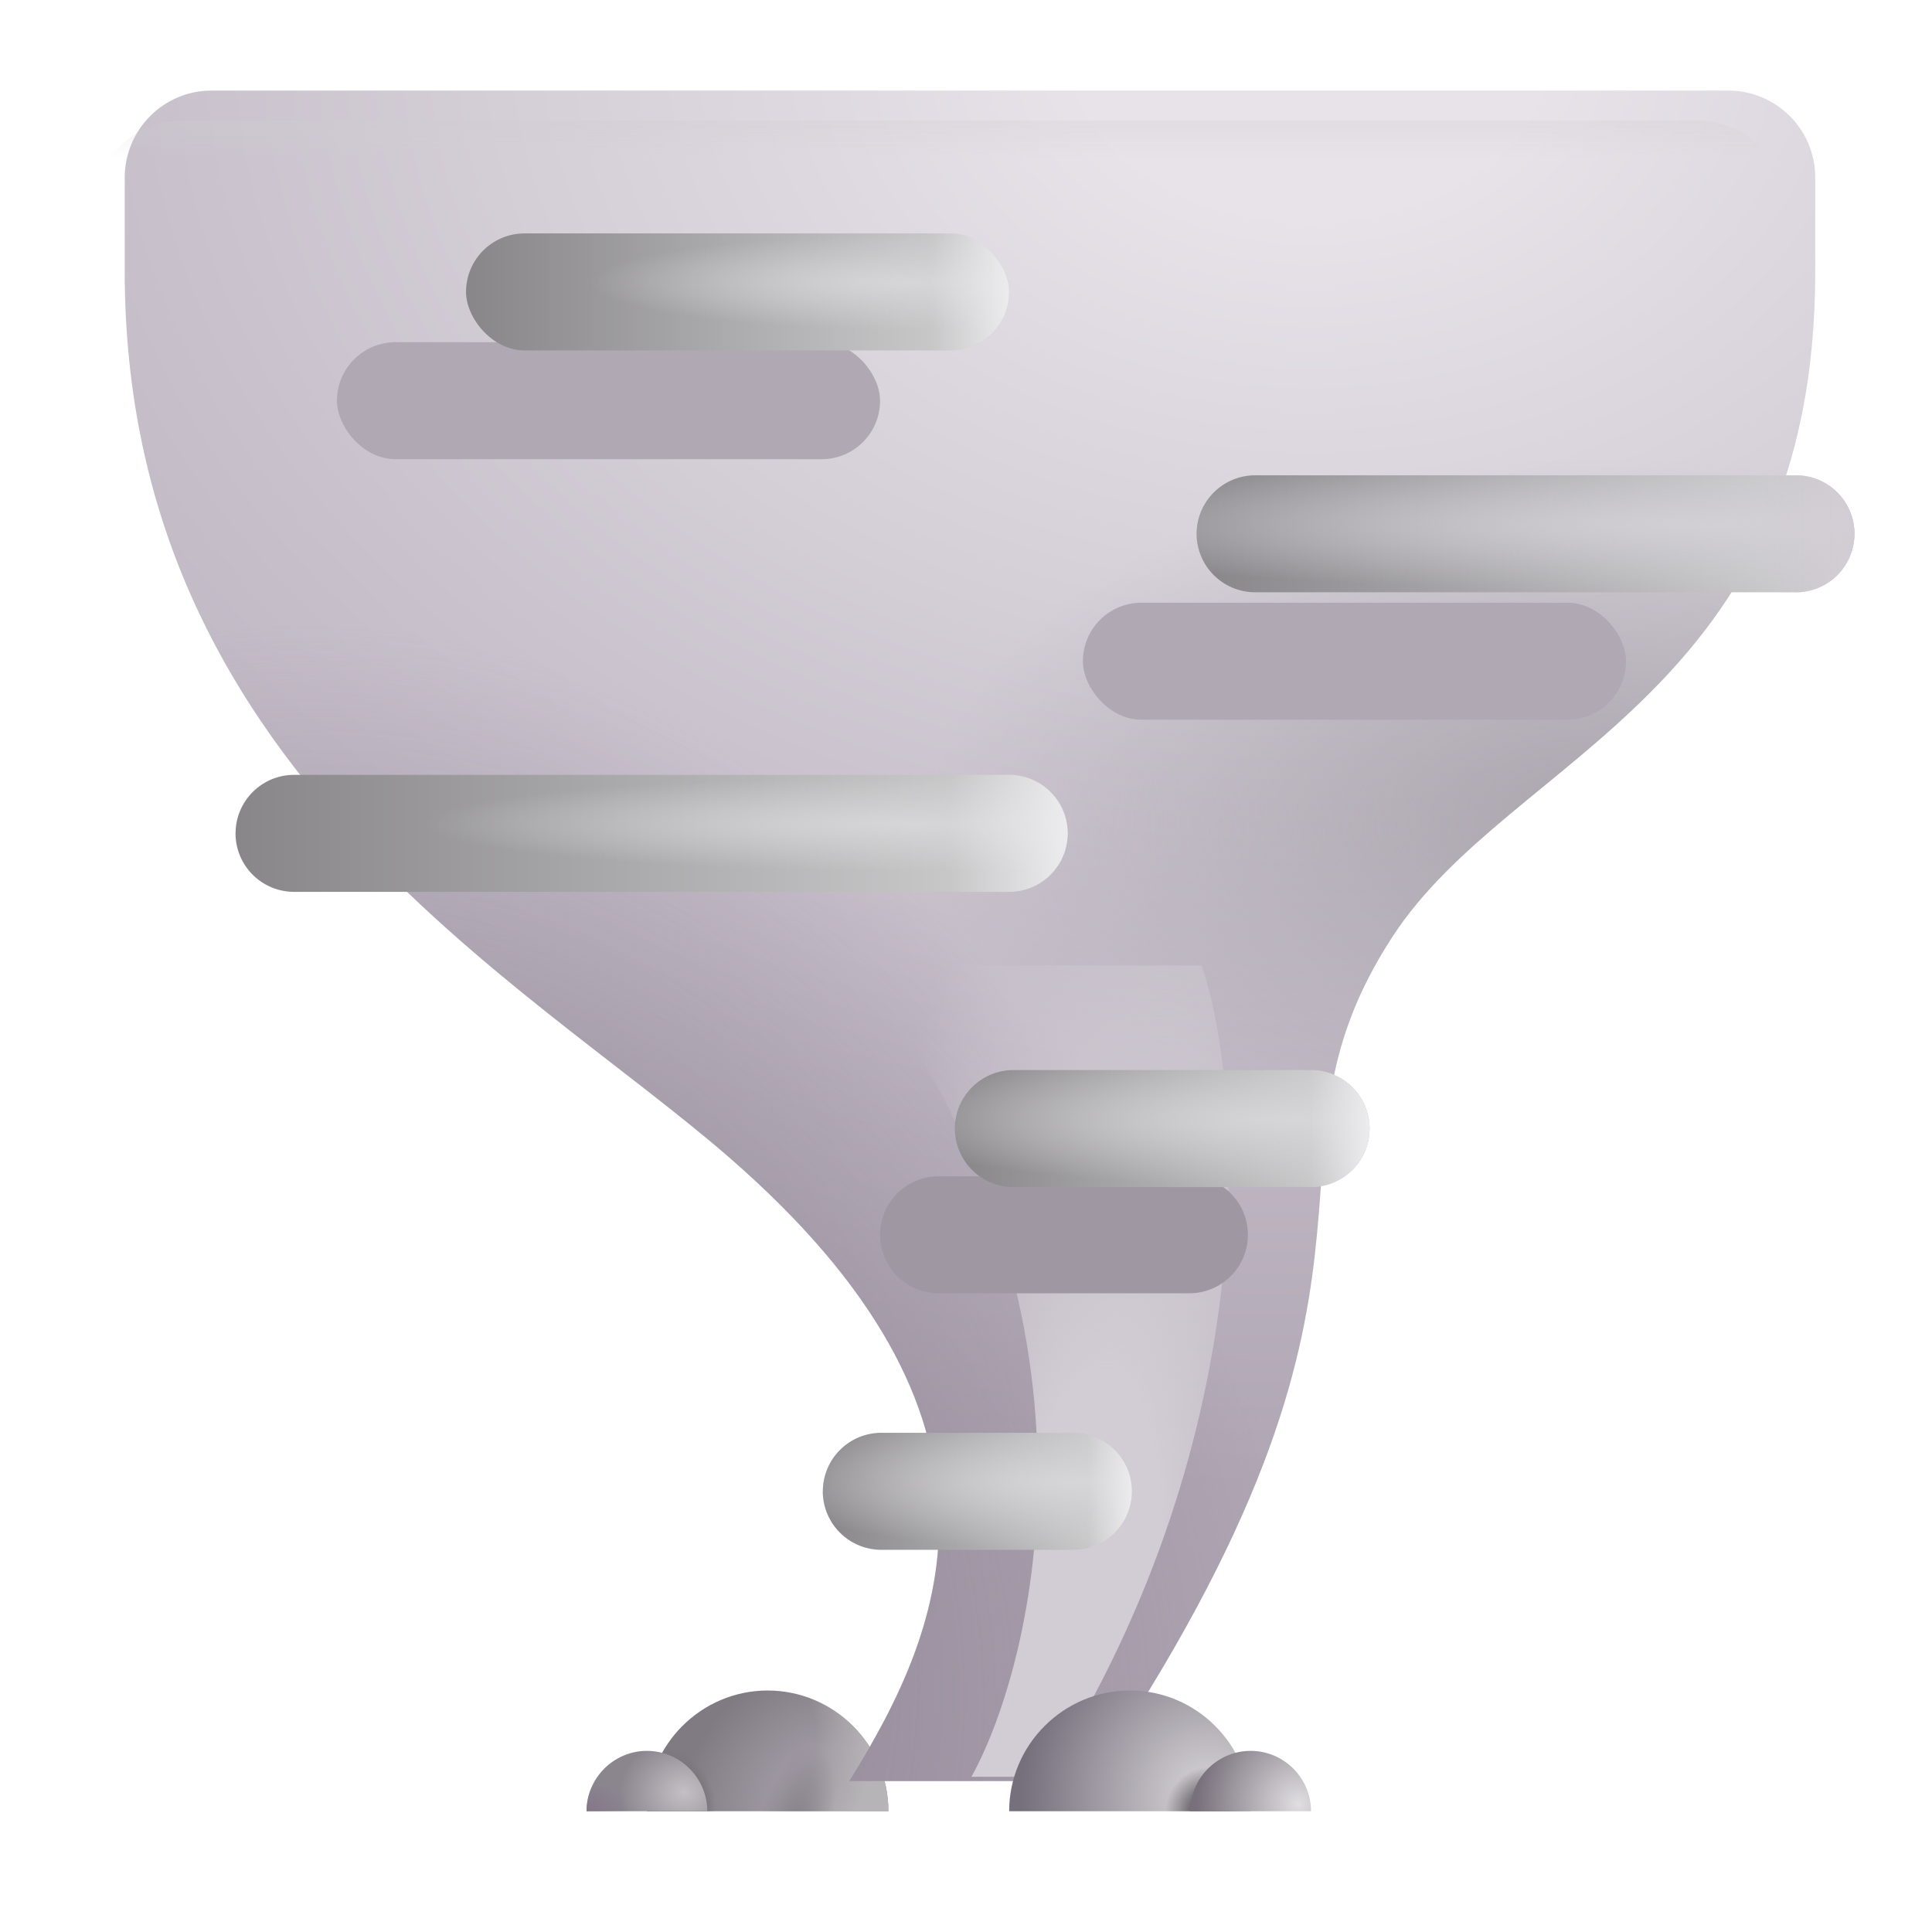 <svg xmlns="http://www.w3.org/2000/svg" fill="none" viewBox="0 0 32 32"><path fill="url(#svg-4c5e05ea-8903-4a19-8fd5-93cc832794ef-a)" d="M14.715 30c0-1.1-.9-2-2-2s-2 .9-2 2"/><path fill="url(#svg-468ab7d6-7630-4d5c-be57-c9258d421c17-b)" d="M14.715 30c0-1.1-.9-2-2-2s-2 .9-2 2"/><path fill="url(#svg-d6e8df03-c04a-4e07-b547-cfb07ef25cda-c)" d="M14.715 30c0-1.1-.9-2-2-2s-2 .9-2 2"/><path fill="url(#svg-d2d7ac78-09d3-4840-9baf-f604dba92323-d)" d="M14.715 30c0-1.1-.9-2-2-2s-2 .9-2 2"/><g filter="url(#svg-9b3e2e9b-4527-4eb1-8428-7692722e7102-e)"><path fill="url(#svg-f60e7d60-1b7a-4643-965c-188af85ca0d3-f)" d="M3.006 2c-.8 0-1.44.65-1.44 1.44V5c0 8.2 6.61 11.72 10 14.66 5 4.34 3.62 7.75 2 10.34h4c5.74-8.5 2.5-10.15 5-13.99 1.97-3.02 7-4.01 7-11.01V3.44c0-.8-.65-1.44-1.44-1.44z"/><path fill="url(#svg-216380de-76aa-4530-80fe-cd98441cd137-g)" d="M3.006 2c-.8 0-1.44.65-1.44 1.44V5c0 8.2 6.61 11.72 10 14.66 5 4.34 3.62 7.75 2 10.34h4c5.74-8.5 2.5-10.15 5-13.99 1.97-3.02 7-4.01 7-11.01V3.44c0-.8-.65-1.44-1.44-1.44z"/><path fill="url(#svg-f6ac367a-4932-49c7-a862-2b91b9533f52-h)" d="M3.006 2c-.8 0-1.44.65-1.44 1.44V5c0 8.2 6.61 11.72 10 14.66 5 4.34 3.62 7.75 2 10.34h4c5.74-8.5 2.5-10.15 5-13.99 1.97-3.02 7-4.01 7-11.01V3.44c0-.8-.65-1.44-1.44-1.44z"/></g><path fill="url(#svg-a1d8bcee-1f21-4670-97b6-28f3cbcc2ab4-i)" d="M3.006 2c-.8 0-1.44.65-1.44 1.44V5c0 8.2 6.61 11.72 10 14.66 5 4.34 3.62 7.75 2 10.34h4c5.74-8.5 2.5-10.15 5-13.99 1.97-3.02 7-4.01 7-11.01V3.44c0-.8-.65-1.44-1.44-1.44z"/><g filter="url(#svg-f0e2f1bd-3c55-4729-8f84-c5ee5e98b428-j)"><path fill="url(#svg-a91164f4-715f-44ad-95cb-dabf8c36853f-k)" d="M14.215 15.991c4.375 5.688 2.916 11.563 1.875 13.438h1.25c3.65-5.75 3.229-11.521 2.562-13.438z"/></g><path fill="url(#svg-b5fccb1c-451a-4f2e-b5f0-a20a25cc8614-l)" d="M20.715 30c0-1.1-.9-2-2-2s-2 .9-2 2"/><path fill="url(#svg-051cca03-17c4-428f-bac9-5b05a0229e95-m)" d="M20.715 30c0-1.1-.9-2-2-2s-2 .9-2 2"/><path fill="url(#svg-1e8817f4-409a-4da1-976a-0137ee920b2a-n)" d="M21.715 30c0-.55-.45-1-1-1s-1 .45-1 1"/><path fill="url(#svg-eb6eebbd-733d-4202-a6d8-16ea9fe7548d-o)" d="M11.715 30c0-.55-.45-1-1-1s-1 .45-1 1"/><path fill="url(#svg-16ad8f9d-b357-4952-b70f-9dead088ee5e-p)" d="M11.715 30c0-.55-.45-1-1-1s-1 .45-1 1"/><g filter="url(#svg-bca3c5a0-fc3a-4ac5-a2cd-98fc3fb24071-q)"><rect width="8.996" height="1.938" x="5.581" y="5.668" fill="#B0A9B3" rx=".969"/></g><g filter="url(#svg-a3618ffb-06cd-4e75-a15d-71a9378103ff-r)"><rect width="8.996" height="1.938" x="17.936" y="9.983" fill="#B0A9B3" rx=".969"/></g><g filter="url(#svg-d0481a2c-ed5c-4008-a015-ec25db52ba8b-s)"><path fill="#9F98A2" d="M14.577 20.452c0-.535.434-.969.969-.969H19.7a.969.969 0 1 1 0 1.938h-4.154a.97.97 0 0 1-.969-.969"/></g><g filter="url(#svg-abafb58e-030f-4884-8ef8-99b3e340efe5-t)"><rect width="8.996" height="1.938" x="7.469" y="4.116" fill="url(#svg-9ad5c40f-7f61-4e98-a46c-ce4b25800857-u)" rx=".969"/><rect width="8.996" height="1.938" x="7.469" y="4.116" fill="url(#svg-2f4a21ca-6802-443e-8ff0-6fd919a5604b-v)" rx=".969"/><rect width="8.996" height="1.938" x="7.469" y="4.116" fill="url(#svg-f4a6769a-9951-4e76-82f4-57ad7d51083c-w)" rx=".969"/></g><g filter="url(#svg-c3dcad52-9d0a-4fc7-b977-a193919fdfb5-x)"><path fill="url(#svg-0ed1f39d-6374-4820-99d6-77aed844ee17-y)" d="M3.652 14.054c0-.536.434-.97.97-.97h11.843a.969.969 0 1 1 0 1.938H4.62a.97.97 0 0 1-.969-.969"/><path fill="url(#svg-db6c42b2-d114-4dea-9a39-5e73ba55f415-z)" d="M3.652 14.054c0-.536.434-.97.97-.97h11.843a.969.969 0 1 1 0 1.938H4.62a.97.97 0 0 1-.969-.969"/><path fill="url(#svg-0076fe75-54e0-4ad6-81d5-491cb689a682-A)" d="M3.652 14.054c0-.536.434-.97.97-.97h11.843a.969.969 0 1 1 0 1.938H4.62a.97.97 0 0 1-.969-.969"/></g><g filter="url(#svg-11bbfcc7-be9b-4ab0-ab9f-2abac22cfe39-B)"><path fill="url(#svg-58426338-f292-4f73-bd88-c058bc2f3da4-C)" d="M19.57 9.093c0-.535.434-.97.97-.97h8.925a.969.969 0 1 1 0 1.937h-8.926a.97.97 0 0 1-.969-.967"/><path fill="url(#svg-6f219650-75c8-48ca-b375-e7281bfa305d-D)" d="M19.57 9.093c0-.535.434-.97.97-.97h8.925a.969.969 0 1 1 0 1.937h-8.926a.97.97 0 0 1-.969-.967"/><path fill="url(#svg-99f143b3-393f-4ea6-8ff4-6076c7fda1b5-E)" d="M19.57 9.093c0-.535.434-.97.97-.97h8.925a.969.969 0 1 1 0 1.937h-8.926a.97.97 0 0 1-.969-.967"/></g><g filter="url(#svg-92df9c71-0241-45a1-9269-9656df43612d-F)"><path fill="url(#svg-a3703c9f-55ef-465a-af65-478598ec6ab8-G)" d="M15.566 18.944c0-.535.434-.97.97-.97h4.929a.969.969 0 1 1 0 1.938h-4.93a.97.97 0 0 1-.969-.968"/><path fill="url(#svg-8e06895a-a1ba-466f-b84f-94f13a58a7ec-H)" d="M15.566 18.944c0-.535.434-.97.97-.97h4.929a.969.969 0 1 1 0 1.938h-4.93a.97.97 0 0 1-.969-.968"/><path fill="url(#svg-f300cd30-37dd-4e0c-8590-38827731ae85-I)" d="M15.566 18.944c0-.535.434-.97.97-.97h4.929a.969.969 0 1 1 0 1.938h-4.93a.97.97 0 0 1-.969-.968"/></g><g filter="url(#svg-0d9a1062-c27a-48d4-8efe-a2482333bdeb-J)"><path fill="url(#svg-d38e4630-5e07-4589-b305-6c7e8023d04e-K)" d="M13.379 24.952c0-.536.434-.97.969-.97h3.18a.969.969 0 0 1 0 1.938h-3.18a.97.97 0 0 1-.97-.969"/><path fill="url(#svg-74422060-b38b-4563-963c-d7ae56cdc18e-L)" d="M13.379 24.952c0-.536.434-.97.969-.97h3.18a.969.969 0 0 1 0 1.938h-3.18a.97.97 0 0 1-.97-.969"/><path fill="url(#svg-65175e28-797b-4305-a728-f3aca0d88e82-M)" d="M13.379 24.952c0-.536.434-.97.969-.97h3.18a.969.969 0 0 1 0 1.938h-3.18a.97.97 0 0 1-.97-.969"/></g><defs><radialGradient id="svg-4c5e05ea-8903-4a19-8fd5-93cc832794ef-a" cx="0" cy="0" r="1" gradientTransform="matrix(-1.252 -1.956 2.24 -1.434 13.788 29.82)" gradientUnits="userSpaceOnUse"><stop offset=".338" stop-color="#A19AA4"/><stop offset="1" stop-color="#807B83"/></radialGradient><radialGradient id="svg-468ab7d6-7630-4d5c-be57-c9258d421c17-b" cx="0" cy="0" r="1" gradientTransform="matrix(2.427 .309 -.348 2.731 11.982 28.898)" gradientUnits="userSpaceOnUse"><stop offset=".631" stop-color="#B6B4B6" stop-opacity="0"/><stop offset="1" stop-color="#B6B4B6"/></radialGradient><radialGradient id="svg-d6e8df03-c04a-4e07-b547-cfb07ef25cda-c" cx="0" cy="0" r="1" gradientTransform="rotate(-74.407 26.572 6.556)scale(1.549 .619)" gradientUnits="userSpaceOnUse"><stop offset=".128" stop-color="#878189"/><stop offset="1" stop-color="#878189" stop-opacity="0"/></radialGradient><radialGradient id="svg-d2d7ac78-09d3-4840-9baf-f604dba92323-d" cx="0" cy="0" r="1" gradientTransform="matrix(.859 -.203 .258 1.093 11.09 29.874)" gradientUnits="userSpaceOnUse"><stop offset=".672" stop-color="#7B777D"/><stop offset=".846" stop-color="#7B777D" stop-opacity="0"/></radialGradient><radialGradient id="svg-f60e7d60-1b7a-4643-965c-188af85ca0d3-f" cx="0" cy="0" r="1" gradientTransform="matrix(0 23.812 -32.608 0 21.254 1.304)" gradientUnits="userSpaceOnUse"><stop offset=".118" stop-color="#E7E3E9"/><stop offset="1" stop-color="#AFA5B3"/></radialGradient><radialGradient id="svg-216380de-76aa-4530-80fe-cd98441cd137-g" cx="0" cy="0" r="1" gradientTransform="rotate(-27.693 58.04 -2.026)scale(12.776 16.601)" gradientUnits="userSpaceOnUse"><stop stop-color="#8B8191"/><stop offset="1" stop-color="#8B8191" stop-opacity="0"/></radialGradient><radialGradient id="svg-f6ac367a-4932-49c7-a862-2b91b9533f52-h" cx="0" cy="0" r="1" gradientTransform="matrix(-11.285 0 0 -5.979 26.058 14.09)" gradientUnits="userSpaceOnUse"><stop stop-color="#ABA5AE"/><stop offset="1" stop-color="#ABA5AE" stop-opacity="0"/></radialGradient><radialGradient id="svg-a91164f4-715f-44ad-95cb-dabf8c36853f-k" cx="0" cy="0" r="1" gradientTransform="matrix(2.883 -18.812 4.893 .75 17.465 28.678)" gradientUnits="userSpaceOnUse"><stop offset=".315" stop-color="#D2CCD4"/><stop offset="1" stop-color="#D2CCD4" stop-opacity="0"/></radialGradient><radialGradient id="svg-b5fccb1c-451a-4f2e-b5f0-a20a25cc8614-l" cx="0" cy="0" r="1" gradientTransform="matrix(-3.094 0 0 -3.184 20.012 29.757)" gradientUnits="userSpaceOnUse"><stop stop-color="#DAD8DB"/><stop offset="1" stop-color="#766F7C"/></radialGradient><radialGradient id="svg-051cca03-17c4-428f-bac9-5b05a0229e95-m" cx="0" cy="0" r="1" gradientTransform="matrix(-.729 0 0 -.736 20.031 30)" gradientUnits="userSpaceOnUse"><stop offset=".426" stop-color="#716B73"/><stop offset="1" stop-color="#716B73" stop-opacity="0"/></radialGradient><radialGradient id="svg-1e8817f4-409a-4da1-976a-0137ee920b2a-n" cx="0" cy="0" r="1" gradientTransform="matrix(-1.691 0 0 -1.74 21.508 29.878)" gradientUnits="userSpaceOnUse"><stop stop-color="#E0DEE1"/><stop offset="1" stop-color="#78707B"/></radialGradient><radialGradient id="svg-eb6eebbd-733d-4202-a6d8-16ea9fe7548d-o" cx="0" cy="0" r="1" gradientTransform="matrix(-1.071 0 0 -.917 11.328 29.687)" gradientUnits="userSpaceOnUse"><stop stop-color="#C3C0C5"/><stop offset="1" stop-color="#8B858E"/></radialGradient><radialGradient id="svg-16ad8f9d-b357-4952-b70f-9dead088ee5e-p" cx="0" cy="0" r="1" gradientTransform="matrix(.695 0 0 .529 9.715 30.046)" gradientUnits="userSpaceOnUse"><stop stop-color="#837589"/><stop offset="1" stop-color="#837589" stop-opacity="0"/></radialGradient><radialGradient id="svg-2f4a21ca-6802-443e-8ff0-6fd919a5604b-v" cx="0" cy="0" r="1" gradientTransform="matrix(0 .78 -5.301 0 14.809 4.928)" gradientUnits="userSpaceOnUse"><stop stop-color="#D6D5D7"/><stop offset="1" stop-color="#D6D5D7" stop-opacity="0"/></radialGradient><radialGradient id="svg-db6c42b2-d114-4dea-9a39-5e73ba55f415-z" cx="0" cy="0" r="1" gradientTransform="matrix(0 .78 -8.121 0 14.896 13.897)" gradientUnits="userSpaceOnUse"><stop stop-color="#D6D5D7"/><stop offset="1" stop-color="#D6D5D7" stop-opacity="0"/></radialGradient><radialGradient id="svg-6f219650-75c8-48ca-b375-e7281bfa305d-D" cx="0" cy="0" r="1" gradientTransform="matrix(0 1.125 -12.79 0 28.434 8.936)" gradientUnits="userSpaceOnUse"><stop stop-color="#D2D0D5"/><stop offset="1" stop-color="#D2D0D5" stop-opacity="0"/></radialGradient><radialGradient id="svg-8e06895a-a1ba-466f-b84f-94f13a58a7ec-H" cx="0" cy="0" r="1" gradientTransform="matrix(0 1.125 -7.14 0 21.17 18.787)" gradientUnits="userSpaceOnUse"><stop stop-color="#D6D5D7"/><stop offset="1" stop-color="#D6D5D7" stop-opacity="0"/></radialGradient><radialGradient id="svg-74422060-b38b-4563-963c-d7ae56cdc18e-L" cx="0" cy="0" r="1" gradientTransform="matrix(0 1.125 -5.32 0 17.554 24.795)" gradientUnits="userSpaceOnUse"><stop stop-color="#D6D5D7"/><stop offset="1" stop-color="#D6D5D7" stop-opacity="0"/></radialGradient><linearGradient id="svg-a1d8bcee-1f21-4670-97b6-28f3cbcc2ab4-i" x1="27.715" x2="27.715" y1=".303" y2="2.616" gradientUnits="userSpaceOnUse"><stop stop-color="#CFCCD0"/><stop offset="1" stop-color="#CFCCD0" stop-opacity="0"/></linearGradient><linearGradient id="svg-9ad5c40f-7f61-4e98-a46c-ce4b25800857-u" x1="7.469" x2="15.201" y1="5.085" y2="5.085" gradientUnits="userSpaceOnUse"><stop stop-color="#888689"/><stop offset="1" stop-color="#C7C7C8"/></linearGradient><linearGradient id="svg-f4a6769a-9951-4e76-82f4-57ad7d51083c-w" x1="16.465" x2="15.184" y1="5.366" y2="5.366" gradientUnits="userSpaceOnUse"><stop stop-color="#ECEBED"/><stop offset="1" stop-color="#ECEBED" stop-opacity="0"/></linearGradient><linearGradient id="svg-0ed1f39d-6374-4820-99d6-77aed844ee17-y" x1="3.652" x2="15.498" y1="14.053" y2="14.053" gradientUnits="userSpaceOnUse"><stop stop-color="#888689"/><stop offset="1" stop-color="#C7C7C8"/></linearGradient><linearGradient id="svg-0076fe75-54e0-4ad6-81d5-491cb689a682-A" x1="17.434" x2="15.471" y1="14.335" y2="14.335" gradientUnits="userSpaceOnUse"><stop stop-color="#ECEBED"/><stop offset="1" stop-color="#ECEBED" stop-opacity="0"/></linearGradient><linearGradient id="svg-58426338-f292-4f73-bd88-c058bc2f3da4-C" x1="19.57" x2="28.908" y1="9.093" y2="9.093" gradientUnits="userSpaceOnUse"><stop stop-color="#888689"/><stop offset="1" stop-color="#C7C7C8"/></linearGradient><linearGradient id="svg-99f143b3-393f-4ea6-8ff4-6076c7fda1b5-E" x1="30.434" x2="28.886" y1="9.374" y2="9.374" gradientUnits="userSpaceOnUse"><stop stop-color="#D2CDD4"/><stop offset="1" stop-color="#D2CDD4" stop-opacity="0"/></linearGradient><linearGradient id="svg-a3703c9f-55ef-465a-af65-478598ec6ab8-G" x1="15.566" x2="21.469" y1="18.944" y2="18.944" gradientUnits="userSpaceOnUse"><stop stop-color="#888689"/><stop offset="1" stop-color="#C7C7C8"/></linearGradient><linearGradient id="svg-f300cd30-37dd-4e0c-8590-38827731ae85-I" x1="22.434" x2="21.456" y1="19.225" y2="19.225" gradientUnits="userSpaceOnUse"><stop stop-color="#ECEBED"/><stop offset="1" stop-color="#ECEBED" stop-opacity="0"/></linearGradient><linearGradient id="svg-d38e4630-5e07-4589-b305-6c7e8023d04e-K" x1="13.379" x2="17.777" y1="24.951" y2="24.951" gradientUnits="userSpaceOnUse"><stop stop-color="#888689"/><stop offset="1" stop-color="#C7C7C8"/></linearGradient><linearGradient id="svg-65175e28-797b-4305-a728-f3aca0d88e82-M" x1="18.496" x2="17.767" y1="25.233" y2="25.233" gradientUnits="userSpaceOnUse"><stop stop-color="#ECEBED"/><stop offset="1" stop-color="#ECEBED" stop-opacity="0"/></linearGradient><filter id="svg-9b3e2e9b-4527-4eb1-8428-7692722e7102-e" width="28.5" height="28.5" x="1.566" y="1.5" color-interpolation-filters="sRGB" filterUnits="userSpaceOnUse"><feFlood flood-opacity="0" result="BackgroundImageFix"/><feBlend in="SourceGraphic" in2="BackgroundImageFix" result="shape"/><feColorMatrix in="SourceAlpha" result="hardAlpha" values="0 0 0 0 0 0 0 0 0 0 0 0 0 0 0 0 0 0 127 0"/><feOffset dx=".5" dy="-.5"/><feGaussianBlur stdDeviation=".5"/><feComposite in2="hardAlpha" k2="-1" k3="1" operator="arithmetic"/><feColorMatrix values="0 0 0 0 0.58 0 0 0 0 0.51 0 0 0 0 0.612 0 0 0 1 0"/><feBlend in2="shape" result="effect1_innerShadow_18_15245"/></filter><filter id="svg-f0e2f1bd-3c55-4729-8f84-c5ee5e98b428-j" width="9.133" height="16.438" x="12.715" y="14.491" color-interpolation-filters="sRGB" filterUnits="userSpaceOnUse"><feFlood flood-opacity="0" result="BackgroundImageFix"/><feBlend in="SourceGraphic" in2="BackgroundImageFix" result="shape"/><feGaussianBlur result="effect1_foregroundBlur_18_15245" stdDeviation=".75"/></filter><filter id="svg-bca3c5a0-fc3a-4ac5-a2cd-98fc3fb24071-q" width="12.996" height="5.938" x="3.581" y="3.668" color-interpolation-filters="sRGB" filterUnits="userSpaceOnUse"><feFlood flood-opacity="0" result="BackgroundImageFix"/><feBlend in="SourceGraphic" in2="BackgroundImageFix" result="shape"/><feGaussianBlur result="effect1_foregroundBlur_18_15245" stdDeviation="1"/></filter><filter id="svg-a3618ffb-06cd-4e75-a15d-71a9378103ff-r" width="12.996" height="5.938" x="15.935" y="7.983" color-interpolation-filters="sRGB" filterUnits="userSpaceOnUse"><feFlood flood-opacity="0" result="BackgroundImageFix"/><feBlend in="SourceGraphic" in2="BackgroundImageFix" result="shape"/><feGaussianBlur result="effect1_foregroundBlur_18_15245" stdDeviation="1"/></filter><filter id="svg-d0481a2c-ed5c-4008-a015-ec25db52ba8b-s" width="10.092" height="5.938" x="12.577" y="17.483" color-interpolation-filters="sRGB" filterUnits="userSpaceOnUse"><feFlood flood-opacity="0" result="BackgroundImageFix"/><feBlend in="SourceGraphic" in2="BackgroundImageFix" result="shape"/><feGaussianBlur result="effect1_foregroundBlur_18_15245" stdDeviation="1"/></filter><filter id="svg-abafb58e-030f-4884-8ef8-99b3e340efe5-t" width="9.246" height="2.188" x="7.469" y="3.866" color-interpolation-filters="sRGB" filterUnits="userSpaceOnUse"><feFlood flood-opacity="0" result="BackgroundImageFix"/><feBlend in="SourceGraphic" in2="BackgroundImageFix" result="shape"/><feColorMatrix in="SourceAlpha" result="hardAlpha" values="0 0 0 0 0 0 0 0 0 0 0 0 0 0 0 0 0 0 127 0"/><feOffset dx=".25" dy="-.25"/><feGaussianBlur stdDeviation=".25"/><feComposite in2="hardAlpha" k2="-1" k3="1" operator="arithmetic"/><feColorMatrix values="0 0 0 0 0.467 0 0 0 0 0.455 0 0 0 0 0.471 0 0 0 1 0"/><feBlend in2="shape" result="effect1_innerShadow_18_15245"/></filter><filter id="svg-c3dcad52-9d0a-4fc7-b977-a193919fdfb5-x" width="14.031" height="2.188" x="3.652" y="12.835" color-interpolation-filters="sRGB" filterUnits="userSpaceOnUse"><feFlood flood-opacity="0" result="BackgroundImageFix"/><feBlend in="SourceGraphic" in2="BackgroundImageFix" result="shape"/><feColorMatrix in="SourceAlpha" result="hardAlpha" values="0 0 0 0 0 0 0 0 0 0 0 0 0 0 0 0 0 0 127 0"/><feOffset dx=".25" dy="-.25"/><feGaussianBlur stdDeviation=".25"/><feComposite in2="hardAlpha" k2="-1" k3="1" operator="arithmetic"/><feColorMatrix values="0 0 0 0 0.467 0 0 0 0 0.455 0 0 0 0 0.471 0 0 0 1 0"/><feBlend in2="shape" result="effect1_innerShadow_18_15245"/></filter><filter id="svg-11bbfcc7-be9b-4ab0-ab9f-2abac22cfe39-B" width="11.113" height="2.188" x="19.57" y="7.874" color-interpolation-filters="sRGB" filterUnits="userSpaceOnUse"><feFlood flood-opacity="0" result="BackgroundImageFix"/><feBlend in="SourceGraphic" in2="BackgroundImageFix" result="shape"/><feColorMatrix in="SourceAlpha" result="hardAlpha" values="0 0 0 0 0 0 0 0 0 0 0 0 0 0 0 0 0 0 127 0"/><feOffset dx=".25" dy="-.25"/><feGaussianBlur stdDeviation=".25"/><feComposite in2="hardAlpha" k2="-1" k3="1" operator="arithmetic"/><feColorMatrix values="0 0 0 0 0.467 0 0 0 0 0.455 0 0 0 0 0.471 0 0 0 1 0"/><feBlend in2="shape" result="effect1_innerShadow_18_15245"/></filter><filter id="svg-92df9c71-0241-45a1-9269-9656df43612d-F" width="7.117" height="2.188" x="15.566" y="17.725" color-interpolation-filters="sRGB" filterUnits="userSpaceOnUse"><feFlood flood-opacity="0" result="BackgroundImageFix"/><feBlend in="SourceGraphic" in2="BackgroundImageFix" result="shape"/><feColorMatrix in="SourceAlpha" result="hardAlpha" values="0 0 0 0 0 0 0 0 0 0 0 0 0 0 0 0 0 0 127 0"/><feOffset dx=".25" dy="-.25"/><feGaussianBlur stdDeviation=".25"/><feComposite in2="hardAlpha" k2="-1" k3="1" operator="arithmetic"/><feColorMatrix values="0 0 0 0 0.467 0 0 0 0 0.455 0 0 0 0 0.471 0 0 0 1 0"/><feBlend in2="shape" result="effect1_innerShadow_18_15245"/></filter><filter id="svg-0d9a1062-c27a-48d4-8efe-a2482333bdeb-J" width="5.367" height="2.188" x="13.379" y="23.733" color-interpolation-filters="sRGB" filterUnits="userSpaceOnUse"><feFlood flood-opacity="0" result="BackgroundImageFix"/><feBlend in="SourceGraphic" in2="BackgroundImageFix" result="shape"/><feColorMatrix in="SourceAlpha" result="hardAlpha" values="0 0 0 0 0 0 0 0 0 0 0 0 0 0 0 0 0 0 127 0"/><feOffset dx=".25" dy="-.25"/><feGaussianBlur stdDeviation=".25"/><feComposite in2="hardAlpha" k2="-1" k3="1" operator="arithmetic"/><feColorMatrix values="0 0 0 0 0.467 0 0 0 0 0.455 0 0 0 0 0.471 0 0 0 1 0"/><feBlend in2="shape" result="effect1_innerShadow_18_15245"/></filter></defs></svg>